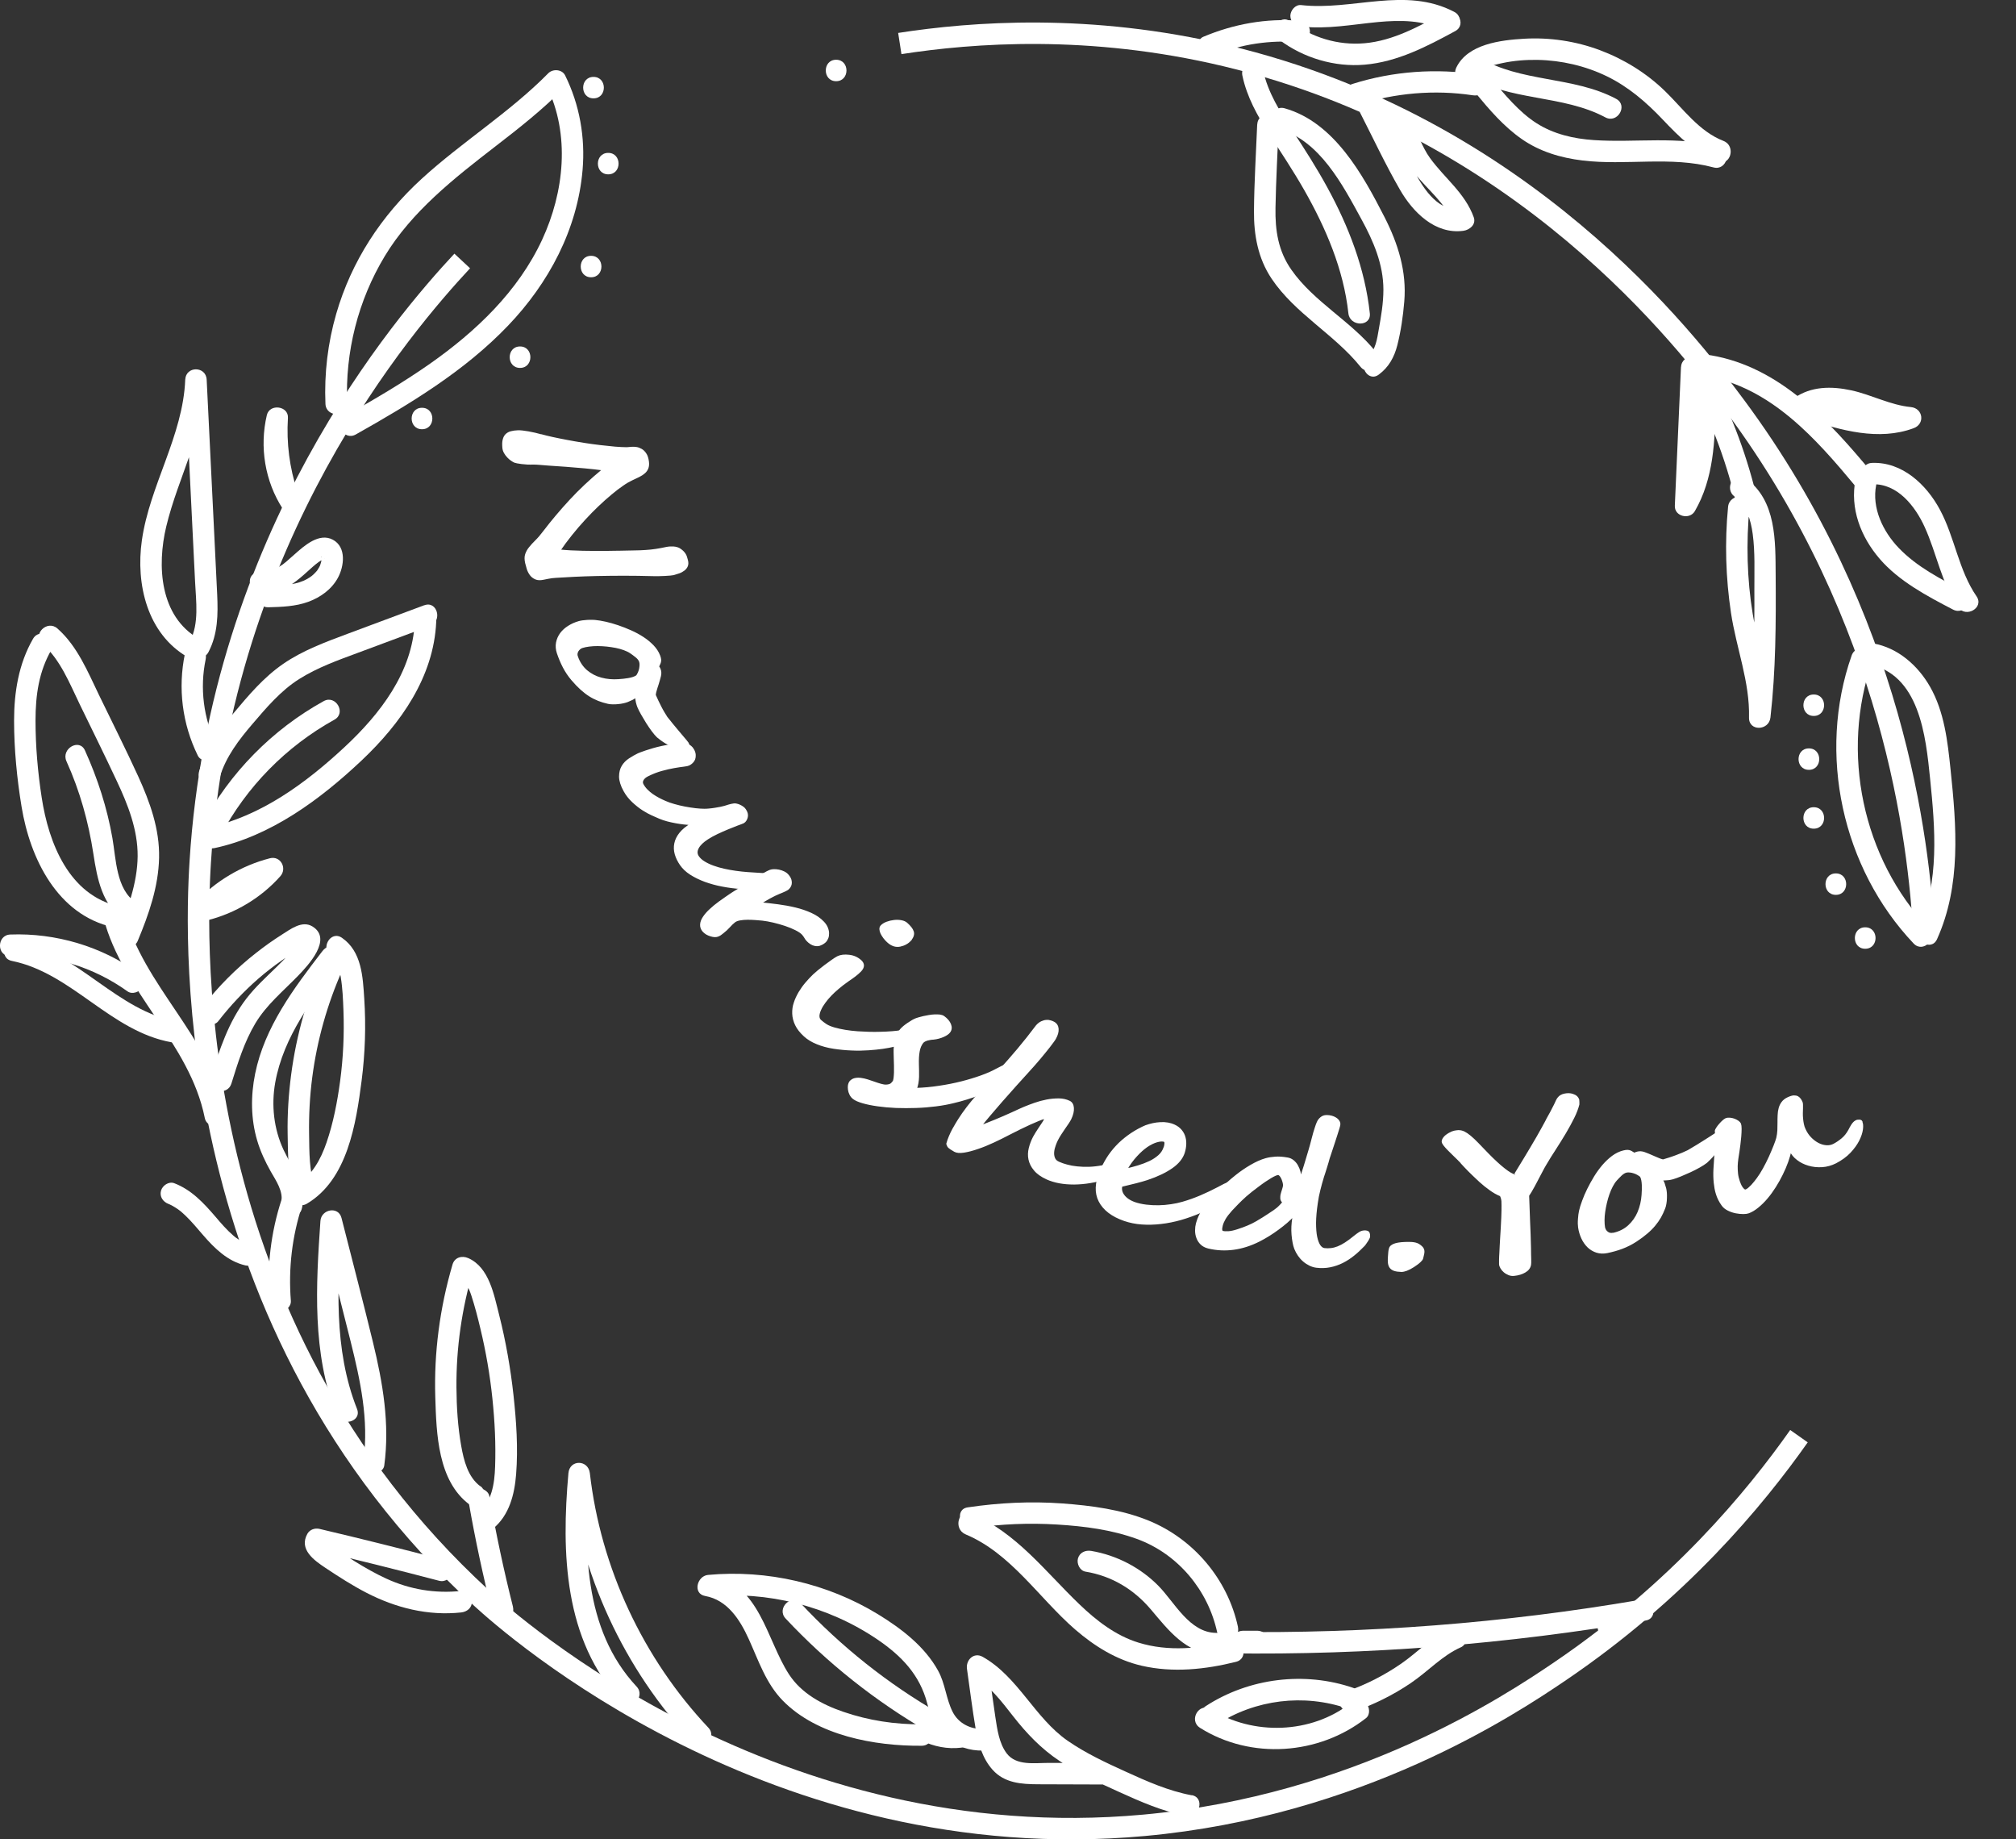 <?xml version="1.0" encoding="UTF-8"?>
<svg id="Layer_1" data-name="Layer 1" xmlns="http://www.w3.org/2000/svg" viewBox="0 0 282.1 257.33">
  <rect x="0" y="0" width="282.1" height="257.33" fill="#333333" stroke="none"/>
  <defs>
    <style>
      .cls-1, .cls-2 {
        fill: #fff;
      }

      .cls-2 {
        stroke-width: .25px;
      }

      .cls-2, .cls-3 {
        stroke: #fff;
        stroke-miterlimit: 10;
      }

      .cls-3 {
        fill: none;
        stroke-width: 3px;
      }
    </style>
  </defs>
  <g>
    <path class="cls-2" d="m75.76,60.88c.4.11.92.24,1.55.38.63.14,1.31.27,2.04.41.73.14,1.5.27,2.29.4.8.13,1.57.23,2.32.32.75.09,1.45.16,2.1.22.65.05,1.2.08,1.65.08.29-.03.44-.04.74-.06.16-.01.36,0,.59.03.23.03.46.12.69.25.23.13.43.33.6.59.18.26.29.62.35,1.07.05.36.02.66-.07.91-.09.24-.24.46-.45.64-.2.18-.46.35-.76.5-.3.15-.64.31-1.01.48-.35.16-.77.4-1.27.75-.5.34-1.04.75-1.62,1.24-.58.48-1.2,1.03-1.84,1.64-.64.61-1.28,1.26-1.9,1.94-.63.68-1.24,1.39-1.83,2.13-.59.74-1.14,1.47-1.63,2.2.5.05,1.02.09,1.58.12.56.03,1.12.05,1.68.06.56.01,1.11.02,1.65.02.54,0,1.04,0,1.5,0s.87-.01,1.22-.02c.36,0,.63-.01.83-.01.75-.02,1.41-.03,1.98-.04.57,0,1.1-.03,1.59-.06.49-.03.97-.08,1.43-.15.46-.07.97-.16,1.51-.28.14-.03.3-.05.47-.06.17-.01.34,0,.51,0,.17.01.33.04.49.09.16.05.29.1.39.18.19.13.34.25.45.37.11.12.2.23.27.35.07.11.12.23.16.36.04.12.08.26.12.42.09.32.09.59,0,.82-.09.22-.24.41-.44.56-.2.15-.43.28-.69.37-.26.09-.51.17-.76.24-.08.02-.23.04-.45.06-.22.02-.46.04-.74.05s-.56.03-.84.03c-.29,0-.54,0-.75,0-1.49-.04-2.89-.06-4.21-.06s-2.55.02-3.69.04c-1.15.03-2.21.06-3.18.11-.97.05-1.85.1-2.64.15-.12.01-.23.02-.33.03-.1,0-.21.02-.33.04-.12.02-.26.05-.42.07-.16.03-.36.07-.59.12-.46.1-.83.09-1.12-.04-.29-.13-.53-.31-.71-.56-.18-.25-.32-.52-.41-.82-.09-.3-.16-.57-.22-.8-.11-.48-.11-.88,0-1.2s.27-.63.52-.93c.24-.3.54-.63.89-.97.35-.34.72-.78,1.11-1.3,1.11-1.45,2.33-2.9,3.66-4.34,1.33-1.44,2.87-2.89,4.62-4.33-.82-.11-1.67-.21-2.57-.29-.89-.08-1.77-.15-2.64-.22-.87-.07-1.69-.12-2.48-.17-.79-.05-1.55-.15-2.13-.14-.21,0-.49.02-.77,0-.28-.02-.55-.04-.8-.07-.25-.03-.47-.07-.65-.1-.18-.04-.3-.07-.35-.09-.11-.05-.26-.13-.43-.25-.18-.12-.35-.27-.51-.44-.17-.17-.31-.37-.44-.59-.13-.22-.2-.46-.22-.7-.04-.46-.03-.83.05-1.12.07-.29.2-.52.37-.69.18-.17.4-.3.68-.37.28-.07.6-.12.97-.13.15,0,.35,0,.6.03.25.03.52.07.83.12.3.05.61.12.93.19.32.08.61.15.89.23Z"/>
    <path class="cls-2" d="m96.15,104.78c-.15.08-.34.1-.57.08-.23-.02-.48-.08-.74-.16-.26-.09-.54-.2-.82-.34-.28-.14-.55-.29-.81-.44-.25-.15-.49-.31-.69-.46-.21-.15-.37-.28-.5-.39-.21-.2-.45-.48-.71-.83-.26-.35-.52-.73-.78-1.14-.25-.4-.49-.8-.71-1.19-.22-.39-.39-.73-.51-1.01-.03-.07-.06-.16-.1-.28-.04-.12-.08-.26-.11-.4-.03-.15-.06-.29-.08-.45-.02-.15-.02-.29,0-.4-.15.18-.33.32-.56.43-.22.11-.45.2-.67.3-.16.06-.35.12-.59.17-.23.05-.47.09-.73.11-.25.03-.5.04-.75.03-.25,0-.46-.03-.64-.07-.46-.1-.9-.24-1.32-.4-.42-.17-.83-.37-1.23-.62-.4-.25-.8-.56-1.2-.92-.4-.36-.83-.8-1.27-1.32-.47-.55-.86-1.14-1.18-1.75-.32-.61-.59-1.26-.83-1.96-.17-.51-.21-1-.12-1.47.09-.46.28-.89.56-1.27.29-.38.65-.71,1.09-.98.44-.28.92-.49,1.45-.64.13-.04.3-.07.5-.1.2-.03.41-.05.62-.06.21-.01.42-.02.63-.01.21,0,.38,0,.53.02.41.04.88.12,1.43.24.55.12,1.12.29,1.72.49.6.2,1.2.44,1.81.71.61.27,1.18.58,1.7.92.53.34.99.73,1.39,1.14.4.42.7.87.89,1.37.08.21.13.39.14.53.01.14,0,.27-.03.37-.03.11-.07.21-.12.31-.05.1-.1.2-.14.31.04.06.08.12.12.18.04.07.07.13.1.21.11.28.13.6.04.95-.09.35-.19.72-.31,1.1-.05.17-.11.35-.17.52-.06.18-.1.34-.14.48-.04.15-.07.27-.08.38-.02.11-.02.18,0,.22.1.24.22.49.35.77.13.28.26.55.41.83.14.28.29.55.44.8.15.25.29.48.42.68.02.02.1.13.25.31.14.19.32.41.53.66.21.26.44.53.69.83.25.3.48.57.69.82.21.25.4.47.55.65.15.18.23.29.25.32.09.17.14.32.16.45.01.12-.07.23-.25.33Zm-15.41-12.92c.29.83.74,1.49,1.33,2,.6.5,1.28.86,2.05,1.06.77.21,1.58.28,2.44.22.86-.06,1.98-.17,2.52-.54.09-.06.19-.26.28-.44.08-.18.15-.37.19-.56s.06-.39.07-.59c0-.19-.02-.36-.08-.5-.09-.23-.26-.44-.52-.65-.26-.21-.52-.4-.77-.57-.25-.17-.56-.32-.92-.45-.36-.13-.74-.24-1.15-.32-.41-.08-.83-.14-1.27-.19-.44-.04-.86-.07-1.28-.07-.41,0-.81.02-1.18.07-.37.05-.7.11-.97.2-.14.04-.26.11-.37.2-.11.09-.2.2-.28.32-.07.12-.12.25-.14.39-.02.14,0,.28.05.43Z"/>
    <path class="cls-2" d="m109.14,123.82c-.06.05-.12.08-.19.11-.07.03-.15.05-.26.07-.73.13-1.52.22-2.37.27-.85.05-1.72.04-2.6-.02-.88-.06-1.76-.17-2.63-.34-.87-.16-1.68-.39-2.43-.66-.75-.28-1.43-.61-2.02-.99-.59-.38-1.05-.82-1.38-1.3-.34-.49-.58-.99-.72-1.48-.14-.5-.16-.99-.06-1.48.1-.49.33-.96.69-1.41.36-.45.87-.88,1.54-1.28-.29-.02-.62-.05-.99-.09s-.76-.1-1.15-.17c-.39-.07-.79-.16-1.18-.26-.39-.1-.75-.23-1.07-.36-.29-.12-.65-.28-1.07-.47-.42-.19-.86-.43-1.32-.73-.46-.3-.91-.66-1.36-1.08-.45-.42-.87-.93-1.19-1.51-.42-.75-.63-1.44-.63-2,0-.56.12-1.04.36-1.44.24-.4.57-.73.98-1,.41-.27.82-.5,1.23-.7.04-.02.16-.07.35-.14.19-.07.44-.16.73-.26.29-.1.62-.2,1-.31.37-.11.77-.21,1.19-.3.41-.09.84-.17,1.27-.24.43-.07.85-.1,1.26-.12.21,0,.4,0,.58,0,.18,0,.34.03.49.07.15.05.29.12.43.23.14.11.27.26.38.46.15.26.22.51.23.73.01.22-.02.41-.08.59-.07.17-.17.32-.31.45-.13.13-.28.23-.43.31-.12.06-.36.12-.73.16-.37.04-.81.11-1.34.2-.52.09-1.11.22-1.75.4-.64.17-1.29.43-1.96.76-.34.17-.57.37-.69.6-.13.23-.13.45-.02.66.16.29.36.56.59.79.23.24.49.45.77.65.28.19.57.37.87.53.3.16.6.3.9.43.35.16.77.31,1.27.45.49.14.99.26,1.51.36.52.1,1.01.17,1.49.23.48.05.88.08,1.21.08.17,0,.39,0,.66-.03.27-.02.54-.06.82-.1.28-.04.55-.09.8-.14.25-.05.45-.1.59-.14.12-.04.23-.08.32-.1.09-.03.19-.06.29-.09.1-.03.2-.06.31-.08.11-.02.24-.05.39-.07.1-.02.22,0,.36.03.14.03.29.08.44.15.15.07.29.15.43.25.14.1.24.21.32.33.24.35.33.69.26,1-.06.31-.24.63-.49.77-.14.08-.46.18-.86.33-.4.15-.85.33-1.33.53-.49.2-.98.42-1.49.66-.5.24-.95.48-1.33.73-.67.43-1.12.86-1.36,1.31-.24.45-.23.87.03,1.25.2.29.48.54.84.76.36.22.77.42,1.24.59.47.17.97.32,1.51.44.54.12,1.09.22,1.66.3.56.08,1.13.14,1.68.18.55.04,1.07.08,1.56.1.7.03,1.32.08,1.83.15.51.07.87.24,1.09.5.04.04.08.11.12.19.04.08.08.17.09.26.02.09.02.19,0,.28-.02.09-.07.18-.16.25Z"/>
    <path class="cls-2" d="m114.71,132.19c-.23.06-.45.07-.66.03s-.41-.12-.59-.24c-.19-.12-.35-.26-.5-.42-.12-.13-.23-.27-.31-.43-.09-.16-.2-.3-.32-.44-.21-.23-.54-.45-.98-.67-.44-.22-.93-.42-1.46-.6-.53-.18-1.09-.33-1.66-.47-.57-.13-1.1-.23-1.57-.28-.27-.03-.59-.05-.96-.08-.37-.03-.74-.04-1.11-.04-.37,0-.72.03-1.05.09-.33.06-.58.15-.77.3-.23.18-.47.41-.73.7-.26.29-.56.57-.9.83-.12.09-.23.18-.34.26-.11.08-.23.13-.35.18-.1.04-.23.07-.41.07-.17,0-.36-.04-.57-.1-.2-.06-.4-.14-.59-.25-.19-.11-.35-.25-.49-.41-.22-.27-.32-.57-.3-.89.02-.32.14-.65.37-.99.22-.34.52-.69.91-1.05.38-.36.81-.71,1.3-1.07.03-.02.13-.09.3-.21.17-.12.35-.25.55-.39.2-.14.39-.27.58-.4.19-.13.3-.21.36-.24.03-.02.13-.08.3-.19.17-.11.37-.23.62-.38.24-.15.5-.31.78-.49.28-.18.54-.34.8-.5.25-.16.48-.3.67-.42.2-.12.33-.21.39-.24.02,0,.11-.05.24-.14.13-.08.29-.18.47-.28.18-.1.37-.21.56-.31.2-.1.36-.18.5-.23.12-.05.29-.07.5-.08.21,0,.44.01.68.06.24.05.48.13.71.24s.43.26.59.46c.19.23.31.45.36.65.05.2.06.38.03.54-.03.16-.09.31-.18.43-.09.12-.18.22-.27.29-.06.04-.2.12-.43.23-.23.11-.5.22-.78.33-.38.15-.81.37-1.28.62-.47.26-.91.52-1.32.78.79.08,1.6.17,2.44.28.84.11,1.66.26,2.45.45.79.19,1.52.44,2.2.75.68.31,1.25.7,1.71,1.19.23.24.4.49.51.75.11.26.17.52.18.76,0,.25-.02.48-.1.68-.08.21-.19.39-.34.53,0,0-.01.01-.02.02-.23.2-.46.33-.69.4Z"/>
    <path class="cls-2" d="m127.08,145.44c-.13.16-.36.32-.69.46-.34.15-.75.28-1.23.4-.49.12-1.04.22-1.65.31s-1.27.15-1.96.2c-.75.05-1.54.07-2.36.03-.82-.03-1.66-.11-2.52-.24-.85-.13-1.63-.34-2.33-.63-.7-.28-1.29-.64-1.76-1.07-.55-.5-.95-1.01-1.2-1.53-.25-.52-.38-1.04-.4-1.56s.05-1.03.22-1.52c.16-.5.39-.97.66-1.44.28-.46.59-.9.94-1.31.35-.41.7-.78,1.05-1.12.14-.13.35-.32.64-.56.29-.24.61-.49.94-.74.34-.25.67-.49.99-.72.32-.23.59-.4.8-.51.42-.21.95-.27,1.61-.19.62.07,1.16.32,1.61.73.45.42.44.88-.04,1.39-.23.24-.5.47-.8.7-.3.23-.61.44-.92.65-.55.38-1.02.75-1.42,1.09-.4.34-.74.66-1.02.95-.32.33-.61.67-.86,1.02-.26.35-.46.69-.6,1.01-.15.32-.23.62-.24.89,0,.27.08.49.26.65.23.21.49.4.77.59.28.18.67.35,1.16.49.95.27,2.05.45,3.28.54.43.03.93.05,1.49.07.56.02,1.13.02,1.7,0,.57-.01,1.11-.04,1.63-.08.52-.04.94-.09,1.27-.16.05-.02.12-.03.21-.05.08-.02.18-.04.28-.05.1-.01.2-.02.29,0,.1.01.18.04.24.09.12.09.2.18.24.25.03.08.01.23-.04.44-.06.23-.13.42-.22.54Zm.33-13.95c-.2.22-.42.4-.67.53-.25.14-.51.23-.8.29-.58.12-1.14-.06-1.68-.54-.19-.17-.37-.36-.53-.57-.16-.21-.29-.42-.39-.62-.1-.2-.15-.39-.16-.58-.01-.18.04-.33.15-.45.19-.2.45-.36.77-.48.32-.12.66-.2,1.01-.24.35-.04.69-.03,1,.03.32.06.57.17.75.33.23.21.42.4.57.59.15.19.25.37.31.55.06.18.06.37,0,.56-.05.19-.17.39-.35.59Z"/>
    <path class="cls-2" d="m132.82,144.4c-.06.08-.16.17-.3.27-.14.1-.31.19-.51.28-.19.09-.41.16-.65.23-.24.07-.49.11-.75.14-.13,0-.26.02-.41.04-.15.02-.29.05-.43.09-.14.04-.27.1-.4.16-.12.07-.22.14-.29.24-.13.17-.24.35-.32.55s-.15.42-.19.67c-.05.25-.08.53-.1.84-.02.31-.02.67-.01,1.07,0,.24.02.5.02.79,0,.29,0,.58,0,.88-.01.3-.04.59-.09.88-.05.29-.12.55-.22.79,1.08-.03,2.16-.13,3.26-.3,1.09-.16,2.14-.37,3.13-.62.99-.25,1.9-.53,2.74-.83.84-.3,1.54-.61,2.12-.93.3-.16.55-.29.76-.39.21-.11.39-.18.55-.22.16-.04.31-.05.44-.03.14.02.28.08.44.17.19.11.3.25.33.42.03.17-.05.42-.25.75-.11.18-.35.43-.73.72-.38.29-.9.62-1.58.98-.67.35-1.5.73-2.5,1.11-.99.38-2.16.75-3.51,1.07-.73.18-1.54.33-2.43.44s-1.81.19-2.75.22c-.94.03-1.87.03-2.8,0-.93-.04-1.79-.12-2.57-.23-.79-.11-1.48-.25-2.07-.42-.59-.17-1.03-.36-1.3-.57-.2-.15-.35-.34-.46-.56-.11-.22-.18-.44-.21-.67-.03-.22-.03-.43,0-.62.04-.19.1-.34.18-.45.18-.21.4-.35.66-.41.26-.06.54-.07.84-.03.3.04.61.11.93.21.32.1.64.21.95.32.31.11.61.21.9.29.29.08.54.13.75.12.15,0,.28-.03.38-.05.1-.02.18-.06.25-.09.07-.04.13-.09.19-.15s.13-.14.2-.23c.07-.09.12-.25.15-.49.03-.23.05-.5.06-.81,0-.3,0-.63,0-.98,0-.35-.02-.68-.03-1-.01-.32-.02-.62-.02-.89,0-.27,0-.49.02-.65.04-.42.12-.85.25-1.28.12-.44.33-.83.61-1.18.1-.12.24-.25.42-.41.19-.15.38-.3.59-.44.21-.14.42-.28.63-.4.21-.12.4-.21.55-.26.06-.02.18-.05.35-.11.17-.05.37-.1.61-.16.24-.05.49-.1.77-.15.28-.05.55-.08.81-.09.26-.01.5,0,.73.02.22.03.41.1.55.2.43.31.73.66.89,1.05.16.39.13.74-.09,1.04Z"/>
    <path class="cls-2" d="m156.21,163.47c-.04.1-.1.21-.18.34-.08.13-.18.26-.29.38-.12.13-.26.25-.41.37-.16.12-.33.21-.51.29-.76.24-1.52.42-2.28.54-.76.13-1.51.19-2.23.2-.72,0-1.41-.05-2.06-.17-.65-.12-1.23-.3-1.74-.53-.77-.35-1.35-.76-1.73-1.23-.39-.46-.63-.95-.74-1.46-.11-.51-.09-1.03.04-1.56.13-.53.33-1.05.59-1.55.1-.18.22-.39.37-.63.15-.23.3-.46.45-.69.15-.22.28-.42.4-.6.12-.18.2-.3.23-.36.03-.06.06-.14.09-.22.03-.09,0-.15-.06-.19-.5.16-1.18.44-2.05.83-.86.39-1.83.87-2.92,1.43-.66.35-1.37.7-2.14,1.06s-1.5.66-2.22.9c-.71.25-1.36.42-1.94.51-.58.09-1.01.05-1.29-.11-.22-.13-.39-.23-.51-.31-.12-.08-.21-.15-.28-.21-.07-.06-.11-.13-.15-.2-.03-.07-.07-.16-.11-.28.09-.33.21-.68.36-1.03.15-.35.31-.69.48-1,.17-.31.33-.59.48-.83.15-.24.26-.43.34-.55.7-1.1,1.55-2.2,2.53-3.32.98-1.11,2.03-2.29,3.15-3.53.86-.95,1.72-1.93,2.58-2.95.86-1.02,1.73-2.12,2.61-3.29.22-.25.45-.42.68-.53.23-.1.45-.17.66-.18.21-.02.4,0,.58.06.18.05.33.11.45.18.35.19.54.49.57.89.03.4-.09.84-.37,1.34-.06.11-.16.26-.31.46-.14.2-.31.43-.51.68-.2.25-.42.52-.65.81-.23.29-.47.57-.7.85-.24.28-.47.54-.69.8-.22.25-.42.48-.59.66-.7.77-1.4,1.54-2.09,2.31-.69.77-1.34,1.51-1.96,2.21-.61.7-1.17,1.36-1.68,1.95-.51.6-.93,1.11-1.26,1.54.19-.06.47-.16.82-.3.35-.14.73-.29,1.15-.46.42-.17.84-.35,1.28-.54.44-.19.85-.38,1.24-.55.38-.17.72-.33,1.02-.47.3-.14.51-.23.64-.28.43-.18.91-.36,1.45-.55.54-.19,1.09-.34,1.66-.45.56-.11,1.12-.16,1.67-.16.55,0,1.05.11,1.49.32.33.15.5.46.53.9.03.45-.09.95-.36,1.51-.08.16-.2.36-.35.59s-.32.47-.51.74c-.18.26-.36.53-.54.81-.18.28-.34.55-.47.81-.1.19-.2.44-.31.74-.11.3-.19.6-.22.92-.03.31,0,.61.11.88.1.28.32.49.64.63.34.15.72.29,1.15.4.43.12.91.21,1.43.26s1.08.08,1.67.06c.59-.02,1.21-.09,1.84-.21.11-.02.22-.04.35-.08.13-.04.26-.08.4-.11.13-.03.27-.05.41-.06.14,0,.27.02.39.06.13.05.24.14.33.25.09.12.12.21.09.28Z"/>
    <path class="cls-2" d="m173.23,165.99c-.04.16-.24.41-.61.77-.67.54-1.4,1.05-2.19,1.53-.79.48-1.63.92-2.5,1.3-.88.38-1.78.7-2.71.97-.93.26-1.85.45-2.77.55-.92.11-1.81.13-2.68.07-.87-.06-1.68-.23-2.44-.49-1.71-.59-2.87-1.49-3.47-2.65-.6-1.16-.54-2.54.14-4.15.27-.64.59-1.26.95-1.84.36-.58.79-1.13,1.27-1.65.48-.52,1.03-1,1.64-1.45.61-.45,1.29-.86,2.04-1.22.28-.14.58-.26.92-.35.33-.1.68-.17,1.03-.22.35-.05.71-.06,1.06-.05.36.02.69.08,1.01.18.47.16.85.37,1.14.65s.5.6.63.95c.13.36.19.73.18,1.14-.01.4-.08.81-.21,1.22-.25.76-.8,1.46-1.69,2.08-.89.62-2.04,1.17-3.45,1.64-.46.15-.99.3-1.58.45-.59.15-1.26.31-2.01.49-.06.22-.07.44-.02.67.05.23.15.45.31.66.15.21.36.41.62.59.26.18.58.34.95.47.48.16,1.01.28,1.59.35.58.07,1.16.1,1.75.09.59-.01,1.18-.06,1.75-.15.58-.08,1.11-.2,1.6-.34.87-.25,1.71-.55,2.53-.9.82-.35,1.61-.73,2.38-1.13.38-.2.57-.3.95-.5.64-.3,1.14-.4,1.52-.32.19.04.31.13.35.27s.05.24.03.33Zm-10.29-5.41c.06-.19.11-.37.12-.55.02-.18-.02-.34-.09-.38-.22-.13-.68-.09-1.12.04-.44.13-.9.36-1.39.69-.49.34-.98.78-1.47,1.32-.5.54-.96,1.17-1.38,1.9.56-.13,1.12-.28,1.68-.45.57-.17,1.09-.37,1.58-.6.49-.23.91-.51,1.28-.83.37-.32.62-.7.78-1.14Z"/>
    <path class="cls-2" d="m191.6,172.98c0,.06-.04.16-.1.28-.06.13-.14.26-.23.39-.09.13-.18.26-.26.38-.08.12-.15.2-.21.25-.44.46-.91.9-1.4,1.29-.49.4-1.01.73-1.56,1.01-.55.27-1.12.47-1.73.59-.6.12-1.24.14-1.91.06-.31-.04-.61-.13-.92-.28-.3-.15-.59-.33-.85-.56-.27-.23-.5-.49-.7-.78-.2-.29-.37-.6-.5-.93-.1-.26-.18-.55-.24-.89-.06-.33-.11-.68-.14-1.06-.03-.37-.04-.76-.02-1.15.02-.39.06-.77.12-1.15.03-.16.04-.24.07-.4-.28.31-.61.63-.98.95-.38.32-.77.64-1.2.95-.42.31-.86.61-1.31.89-.46.28-.9.54-1.33.75-1.2.61-2.4.99-3.59,1.15-1.19.16-2.37.1-3.53-.18-.4-.1-.73-.27-.99-.52-.26-.25-.44-.54-.56-.86-.12-.32-.18-.66-.18-1.01,0-.35.04-.67.12-.98.12-.41.24-.75.37-1.02.13-.28.26-.5.39-.68.72-.95,1.46-1.84,2.23-2.67.77-.83,1.64-1.62,2.61-2.38.29-.23.6-.46.94-.69.34-.23.68-.45,1.03-.65.35-.2.7-.39,1.06-.55.36-.16.71-.29,1.04-.38.39-.11.83-.18,1.31-.21.48-.04,1.05,0,1.72.12.29.05.55.17.77.35.23.19.42.41.57.68.15.26.27.56.35.88.08.32.12.64.11.97.11-.33.23-.71.37-1.14.14-.43.29-.89.43-1.38.15-.48.3-.99.45-1.5.15-.51.29-1.01.41-1.5.17-.68.34-1.27.51-1.76.16-.49.31-.83.45-1,.17-.21.36-.36.56-.45s.47-.11.84-.07c.22.03.42.08.61.16.18.08.34.17.47.28.13.11.23.23.29.36.07.13.09.26.07.38-.01.12-.06.29-.13.53-.07.24-.17.55-.29.93-.12.38-.27.84-.45,1.38-.18.54-.39,1.17-.63,1.9-.02.08-.07.25-.14.51-.07.26-.16.54-.25.82-.09.29-.17.55-.25.79-.08.24-.12.38-.14.42-.2.66-.38,1.29-.52,1.88-.15.59-.27,1.19-.35,1.79-.16,1.07-.24,2-.25,2.79,0,.79.05,1.46.16,1.99.11.53.27.94.46,1.22.2.28.42.43.66.46.31.04.63.04.94,0,.31-.03.63-.12.97-.25.33-.13.69-.32,1.06-.56s.78-.54,1.23-.91c.26-.21.51-.4.75-.55.24-.15.51-.22.82-.2.25.02.4.1.45.24.05.14.08.29.06.44Zm-13.09-3.73c.18-.13.36-.29.54-.47.18-.18.35-.37.52-.58-.17-.15-.27-.31-.29-.49-.02-.18,0-.35.02-.52.02-.09.04-.19.08-.31.03-.12.07-.24.11-.36.04-.12.07-.23.1-.33.03-.1.05-.19.06-.25.02-.12.01-.27-.03-.45-.04-.18-.1-.36-.17-.54-.07-.18-.16-.33-.26-.46-.1-.13-.2-.21-.3-.22-.1-.02-.24.02-.43.1-.19.08-.42.2-.67.35-.25.15-.53.33-.83.53s-.6.43-.91.66c-.31.23-.61.47-.92.7-.3.24-.58.47-.83.69-.42.38-.8.74-1.13,1.08-.34.34-.63.65-.87.91-.4.45-.71.85-.91,1.19-.2.35-.34.67-.41.96-.14.54-.1.83.13.89.2.05.47.06.8.04.33-.02.76-.11,1.28-.28,1.09-.35,1.95-.72,2.6-1.1.69-.4,1.25-.75,1.68-1.04.44-.28.78-.52,1.05-.7Z"/>
    <path class="cls-2" d="m199.2,175.1c0,.2-.07.51-.18.93-.03.13-.15.28-.35.47-.2.19-.49.4-.87.65-.35.23-.68.4-.97.51-.29.11-.53.16-.73.16-.41-.01-.74-.06-.98-.14-.24-.08-.43-.21-.55-.37-.12-.16-.2-.37-.23-.62-.03-.25-.03-.55,0-.9.02-.25.03-.46.05-.63.02-.17.04-.32.08-.44.13-.61,1.06-.88,2.8-.85.42,0,.75.06.99.15.24.09.46.25.66.44.18.17.29.39.28.66Z"/>
    <path class="cls-2" d="m220.86,153.9c.01.05.02.14.02.26,0,.12,0,.24,0,.34-.14.55-.37,1.17-.71,1.85-.34.68-.72,1.39-1.16,2.13-.44.74-.91,1.49-1.4,2.25-.5.76-.96,1.5-1.38,2.22-.17.29-.33.57-.47.85-.14.28-.33.63-.56,1.06-.07.13-.15.29-.26.5-.11.21-.22.42-.35.65-.12.23-.25.45-.38.67-.13.22-.25.41-.36.57.04,1.17.08,2.37.13,3.59.05,1.22.11,2.48.13,3.76.01.66.01,1.18.03,1.58.01.39,0,.64-.02.74-.07.42-.32.75-.74.99-.42.25-.92.4-1.5.46-.26.03-.52,0-.75-.1s-.45-.22-.63-.38c-.18-.15-.32-.32-.43-.51-.11-.18-.17-.36-.18-.52,0-.15,0-.36,0-.63,0-.27.02-.57.04-.9.02-.33.04-.68.05-1.04.02-.37.03-.72.06-1.07.02-.34.04-.66.06-.96.02-.29.03-.53.04-.71.05-.89.08-1.62.09-2.2.01-.58,0-1.02-.01-1.3-.01-.15-.04-.3-.08-.44-.04-.14-.09-.26-.15-.37-.51-.21-1.01-.49-1.48-.84-.48-.34-.93-.7-1.35-1.08-.11-.11-.26-.25-.45-.42-.18-.17-.38-.36-.58-.55-.2-.19-.41-.39-.61-.6-.2-.21-.38-.39-.54-.56-.16-.17-.29-.31-.39-.42-.1-.11-.15-.17-.15-.19-.35-.35-.67-.68-.99-.98-.31-.3-.59-.57-.82-.81-.23-.24-.42-.46-.56-.64-.14-.19-.21-.34-.21-.45,0-.15.07-.33.22-.52.15-.2.39-.39.72-.58.28-.16.53-.26.73-.3.2-.04.38-.06.52-.07.27-.01.53.05.8.17.26.13.55.32.87.59.32.26.67.6,1.06,1,.39.4.83.87,1.34,1.39.9.93,1.69,1.65,2.35,2.17.66.52,1.17.81,1.5.87-.02,0,.03-.12.16-.34.13-.22.3-.51.53-.87.22-.36.47-.77.75-1.23.28-.46.56-.93.85-1.42.29-.49.57-.96.84-1.43.27-.47.5-.88.71-1.26.2-.37.37-.67.49-.9.12-.23.19-.35.18-.36.18-.32.37-.65.55-.99.18-.34.37-.7.55-1.07.1-.21.18-.4.26-.56.08-.16.16-.31.27-.42.1-.12.22-.22.36-.29.14-.08.3-.13.5-.17.39-.08.75-.06,1.05.03.23.07.43.17.58.31.15.15.24.31.28.5Z"/>
    <path class="cls-2" d="m241.2,158.6c.06.16.06.36,0,.59-.06.23-.16.47-.29.73-.13.26-.29.52-.48.79-.19.27-.38.53-.59.77-.2.24-.4.46-.59.65-.19.19-.35.34-.48.46-.24.19-.57.4-.97.63-.41.23-.84.45-1.29.66-.46.21-.9.4-1.33.58-.43.17-.8.31-1.11.4-.07.02-.17.05-.3.07-.13.03-.27.05-.43.06-.15.02-.31.03-.47.03-.16,0-.3,0-.41-.04.16.17.28.37.36.6.08.23.15.47.21.7.04.16.07.37.09.6.02.24.02.48.01.74,0,.25-.03.5-.07.75-.04.24-.09.46-.16.63-.17.45-.37.87-.59,1.27-.23.4-.5.78-.81,1.15-.31.37-.68.74-1.1,1.09-.42.36-.92.73-1.5,1.11-.62.4-1.26.72-1.92.97s-1.35.44-2.07.59c-.53.11-1.03.09-1.48-.05-.45-.15-.85-.38-1.19-.71-.34-.33-.62-.73-.84-1.2-.22-.47-.37-.98-.45-1.52-.02-.13-.03-.3-.04-.51,0-.2,0-.41.02-.63.02-.21.04-.42.06-.63.03-.21.06-.38.09-.52.09-.4.23-.86.43-1.39.19-.53.43-1.08.71-1.65.28-.57.6-1.14.95-1.72s.74-1.1,1.15-1.59c.42-.48.86-.9,1.34-1.26.48-.35.98-.6,1.51-.73.22-.06.41-.08.56-.08.15,0,.27.03.37.07.1.04.2.09.3.16.09.06.19.12.3.18.06-.04.13-.07.2-.1.07-.03.15-.05.23-.07.3-.08.63-.06.98.07.35.13.71.27,1.08.44.17.07.34.15.51.22.17.08.33.14.48.2.14.06.27.1.38.13.11.03.18.04.22.02.26-.08.54-.17.84-.26.3-.1.61-.2.92-.32.31-.11.61-.23.89-.35.29-.12.54-.24.77-.35.03-.02.15-.09.36-.21.21-.12.47-.28.77-.46.3-.18.62-.39.97-.6.35-.22.67-.42.96-.61.29-.19.55-.35.76-.49.21-.13.34-.21.38-.22.2-.08.36-.11.49-.12s.23.09.3.29Zm-15.47,14c.87-.19,1.6-.55,2.19-1.09.59-.54,1.04-1.18,1.35-1.92.31-.74.5-1.54.56-2.41.06-.86.1-2-.2-2.57-.05-.1-.24-.22-.41-.32-.17-.1-.35-.19-.55-.25-.2-.07-.39-.11-.59-.13-.2-.02-.37-.02-.52.02-.24.06-.48.21-.73.44-.25.24-.47.47-.68.7-.21.23-.4.52-.58.86-.18.34-.34.71-.48,1.11-.14.4-.26.81-.36,1.24-.1.43-.18.85-.24,1.26-.06.41-.09.8-.09,1.18,0,.38.02.71.07.99.03.14.08.27.15.39s.17.23.28.31c.11.09.23.15.37.18s.29.03.43,0Z"/>
    <path class="cls-2" d="m260.46,156.92c.13.24.16.59.1,1.06-.06.47-.23.98-.51,1.54-.28.55-.68,1.11-1.21,1.67-.53.56-1.2,1.04-1.99,1.45-.6.3-1.23.48-1.89.52-.66.04-1.29-.03-1.87-.2-.59-.17-1.11-.43-1.56-.78-.46-.35-.79-.75-.99-1.21-.09.48-.24,1-.44,1.56-.2.56-.45,1.14-.74,1.73-.29.59-.61,1.17-.97,1.74-.36.57-.74,1.1-1.15,1.58-.4.48-.83.9-1.27,1.26-.44.36-.87.62-1.3.78-.16.06-.4.1-.72.1-.32,0-.66-.03-1.03-.1s-.72-.19-1.07-.36c-.35-.17-.63-.39-.83-.67-.19-.26-.35-.53-.48-.79-.13-.26-.24-.53-.32-.81-.14-.44-.23-.95-.29-1.51-.06-.6-.08-1.25-.04-1.94.04-.69.08-1.37.13-2.04.05-.62.1-1.23.14-1.82.04-.59-.08-1.16-.08-1.47,0-.09.1-.26.21-.43.11-.17.24-.33.39-.5.15-.17.29-.32.44-.45s.27-.22.38-.27c.17-.07.37-.09.58-.07.21.02.42.07.61.14.19.08.37.17.52.28s.24.22.29.33c.05.14.08.37.08.7,0,.32-.02.67-.05,1.05-.03.38-.07.76-.12,1.14-.05.38-.1.69-.13.94-.05.36-.11.71-.16,1.05-.05.34-.08.69-.09,1.03,0,.34.01.7.05,1.05.04.36.13.73.26,1.11.04.1.09.23.15.38.06.15.14.3.23.43.09.13.18.24.29.33.11.08.21.11.32.06.12-.04.24-.13.39-.25.14-.12.28-.26.43-.41.14-.15.28-.32.42-.49.14-.17.26-.33.36-.47.28-.38.58-.84.88-1.39.31-.55.58-1.11.84-1.67.25-.56.47-1.08.66-1.56.19-.48.31-.84.37-1.07.08-.34.13-.7.15-1.06.01-.36.02-.72.02-1.08,0-.36,0-.71.02-1.05.01-.34.06-.66.14-.96.08-.3.21-.57.39-.81.18-.24.43-.45.77-.61.34-.16.62-.25.84-.26.22,0,.41.03.55.12s.26.2.35.34c.09.14.16.28.21.4.03.07.05.18.05.33,0,.14,0,.32,0,.52,0,.18-.02.4-.02.64,0,.24,0,.49.03.75.02.26.06.52.11.78.05.26.13.51.24.74.21.46.47.86.8,1.2.33.34.68.61,1.06.81.38.2.76.31,1.15.34.39.03.74-.04,1.06-.2.38-.2.77-.46,1.16-.78.39-.32.73-.74,1.01-1.26.05-.09.1-.19.16-.31.06-.12.13-.24.21-.36.08-.12.16-.23.25-.33.09-.1.2-.19.32-.25.12-.07.27-.1.44-.09.17,0,.29.06.33.14Z"/>
  </g>
  <g>
    <path class="cls-3" d="m251.73,200.92c-6.18,8.77-16.84,21.63-33.42,32.88-7.13,4.84-28.29,18.83-58.22,21.56-51.75,4.73-88.52-27.95-92.72-31.8-41.84-38.4-40.07-91.42-39.35-102.96,2.84-45.55,28.51-75.34,36.66-84.09"/>
    <path class="cls-1" d="m29.96,118.66c7.92-1.67,14.86-6.82,20.65-12.28,5.45-5.15,10.08-11.65,10.43-19.38.09-1.93-2.91-1.93-3,0-.32,7.05-4.87,12.91-9.84,17.53-5.38,5-11.72,9.69-19.03,11.23-1.89.4-1.09,3.29.8,2.89h0Z"/>
    <path class="cls-1" d="m59.37,84.67c-3.58,1.33-7.16,2.67-10.74,4-3.1,1.16-6.27,2.32-9.01,4.21s-4.86,4.41-6.96,6.92-3.86,5.01-4.79,8.09c-.56,1.85,2.33,2.64,2.89.8.86-2.83,2.66-5.18,4.56-7.4s3.95-4.66,6.54-6.29,5.44-2.64,8.27-3.69l10.04-3.74c1.79-.67,1.02-3.57-.8-2.89h0Z"/>
    <path class="cls-1" d="m30.87,116.91c3.62-6.84,9.16-12.48,15.93-16.23,1.69-.93.18-3.53-1.51-2.59-7.19,3.97-13.16,10.04-17.01,17.3-.9,1.7,1.69,3.22,2.59,1.51h0Z"/>
    <path class="cls-1" d="m31.54,155.58c-2.13-10.55-11.48-17.64-14.16-27.93-.49-1.87-3.38-1.08-2.89.8,2.69,10.31,12.05,17.44,14.16,27.93.38,1.89,3.27,1.09,2.89-.8h0Z"/>
    <path class="cls-1" d="m24.83,142.93c-8.5-1.49-13.89-9.67-22.37-11.39-1.88-.38-2.69,2.51-.8,2.89,8.43,1.71,13.81,9.88,22.37,11.39,1.89.33,2.7-2.56.8-2.89h0Z"/>
    <path class="cls-1" d="m1.45,133.74c5.88-.22,11.62,1.53,16.39,4.95.66.47,1.67.11,2.05-.54.44-.75.12-1.58-.54-2.05-5.17-3.71-11.56-5.6-17.91-5.36-1.92.07-1.93,3.07,0,3h0Z"/>
    <path class="cls-1" d="m16.65,126.8c-6.99-1.54-9.84-8.86-10.81-15.19-.55-3.55-.87-7.21-.87-10.8s.48-6.9,2.24-9.93c.97-1.67-1.62-3.19-2.59-1.51-2.01,3.49-2.65,7.47-2.65,11.45s.4,8.1,1.05,12.05c1.19,7.23,5.01,15.13,12.83,16.85,1.88.41,2.69-2.48.8-2.89h0Z"/>
    <path class="cls-1" d="m5.92,90.05c2.53,2.24,3.81,5.53,5.25,8.51,1.73,3.56,3.49,7.11,5.17,10.7,1.56,3.31,2.95,6.82,2.92,10.53s-1.41,7.52-2.87,11.02c-.74,1.78,2.16,2.56,2.89.8,1.54-3.69,2.89-7.55,2.98-11.59s-1.29-7.84-2.94-11.45c-1.74-3.8-3.63-7.54-5.45-11.3-1.59-3.29-3.03-6.86-5.83-9.34-1.44-1.28-3.57.84-2.12,2.12h0Z"/>
    <path class="cls-1" d="m18.97,126.23c-2.72-1.83-2.73-6.08-3.24-8.98-.74-4.24-2.07-8.34-3.84-12.26-.79-1.76-3.38-.23-2.59,1.51,1.87,4.13,3.09,8.5,3.77,12.97.54,3.52,1.23,7.22,4.39,9.34,1.61,1.08,3.11-1.52,1.51-2.59h0Z"/>
    <path class="cls-1" d="m49.96,197.11c-3.32-8.39-2.74-17.5-2.12-26.31l-2.95.4c1.39,5.48,2.8,10.96,4.17,16.45s2.56,11,1.81,16.58c-.11.81.2,1.6,1.05,1.85.7.2,1.74-.25,1.85-1.05.79-5.84-.2-11.57-1.58-17.25s-2.93-11.59-4.4-17.38c-.43-1.71-2.83-1.23-2.95.4-.63,9.06-1.18,18.49,2.23,27.11.7,1.77,3.6,1,2.89-.8h0Z"/>
    <path class="cls-1" d="m32.38,151.59c.9-2.89,1.79-5.81,3.35-8.42s3.91-4.52,6-6.68c1.37-1.42,4.86-5.12,1.99-6.88-1.44-.88-3.05.37-4.24,1.12-1.27.8-2.5,1.68-3.68,2.61-2.76,2.16-5.24,4.65-7.39,7.42-.5.64-.62,1.49,0,2.12.51.52,1.62.64,2.12,0,1.69-2.18,3.58-4.19,5.66-6,1.03-.89,2.11-1.73,3.23-2.51.52-.36,1.04-.71,1.58-1.04.38-.24,1.31-1.02,1.77-1l-.76-.2c-.21-.09-.08-.5-.28-.43-.02,0-.22.4-.24.44-.25.41-.57.78-.88,1.14-.61.72-1.28,1.38-1.95,2.04-1.44,1.4-2.93,2.76-4.16,4.35-2.53,3.27-3.81,7.24-5.02,11.13-.57,1.85,2.32,2.64,2.89.8h0Z"/>
    <path class="cls-1" d="m40.7,181.98c-.36-4.52.17-9.02,1.58-13.33.6-1.84-2.29-2.63-2.89-.8-1.48,4.54-2.06,9.37-1.69,14.13.06.81.64,1.5,1.5,1.5.76,0,1.56-.69,1.5-1.5h0Z"/>
    <path class="cls-1" d="m42.26,169c.63-3.16-1.31-5.44-2.58-8.13-1.37-2.92-1.73-6.25-1.17-9.41,1.16-6.47,5.27-11.79,9.18-16.87.5-.65.09-1.67-.54-2.05-.77-.46-1.56-.1-2.05.54-3.98,5.17-8.08,10.61-9.4,17.14-.63,3.11-.61,6.33.3,9.38.45,1.51,1.12,2.93,1.89,4.3.73,1.28,1.78,2.76,1.47,4.31-.37,1.89,2.52,2.69,2.89.8h0Z"/>
    <path class="cls-1" d="m46.33,133.8c.92.63,1.17,1.86,1.35,2.89.26,1.54.32,3.14.38,4.7.12,3.3-.03,6.61-.47,9.88-.39,2.89-.95,5.82-1.9,8.58-.81,2.36-2.05,4.64-4.25,5.95-1.66.98-.15,3.58,1.51,2.59,5.69-3.37,6.88-11.23,7.65-17.2.49-3.81.62-7.65.37-11.48-.2-3.07-.35-6.59-3.12-8.51-1.59-1.1-3.09,1.5-1.51,2.59h0Z"/>
    <path class="cls-1" d="m45.31,134.21c-2.29,5.16-3.84,10.55-4.57,16.14-.36,2.75-.54,5.53-.49,8.3s.01,5.86.99,8.43c.68,1.79,3.58,1.01,2.89-.8-.89-2.34-.84-5.16-.88-7.63-.04-2.64.1-5.29.44-7.91.67-5.17,2.1-10.27,4.22-15.03.78-1.75-1.81-3.28-2.59-1.51h0Z"/>
    <path class="cls-1" d="m64.53,222.57c-3.62.39-7.17-.2-10.47-1.72-1.53-.7-2.99-1.54-4.42-2.42-.72-.45-1.42-.91-2.13-1.37-.4-.27-.81-.53-1.2-.8-.16-.1-.32-.21-.46-.33-.22-.34-.31-.28-.26.16l-1.69.69c5.85,1.38,11.69,2.83,17.51,4.36,1.87.49,2.67-2.4.8-2.89-5.82-1.52-11.65-2.98-17.51-4.36-.64-.15-1.36.1-1.69.69-1.22,2.19.94,3.71,2.55,4.78,1.85,1.23,3.73,2.44,5.7,3.46,4.13,2.13,8.62,3.26,13.28,2.76.81-.09,1.49-.63,1.5-1.5,0-.74-.7-1.59-1.5-1.5h0Z"/>
    <path class="cls-1" d="m48.58,56.48c-.3-7.24,1.52-14.45,5.27-20.66s9.68-10.87,15.47-15.34c3.31-2.55,6.6-5.14,9.54-8.12l-2.36-.3c3.32,6.75,2.45,14.81-.64,21.48-3.36,7.23-9.26,12.83-15.7,17.35-3.81,2.67-7.83,5.02-11.88,7.3-1.68.95-.17,3.54,1.51,2.59,7.6-4.28,15.23-8.87,21.3-15.22,5.7-5.95,9.72-13.48,10.43-21.78.39-4.56-.41-9.12-2.44-13.23-.43-.87-1.72-.95-2.36-.3-5.41,5.49-12.02,9.56-17.7,14.75s-9.84,11.54-11.97,18.9c-1.18,4.08-1.69,8.36-1.51,12.6.08,1.92,3.08,1.93,3,0h0Z"/>
    <path class="cls-1" d="m30.28,104.2c-1.81-3.68-2.34-7.95-1.5-11.96.17-.79-.23-1.62-1.05-1.85-.74-.2-1.68.25-1.85,1.05-1.01,4.84-.38,9.83,1.8,14.27.36.73,1.39.93,2.05.54.74-.43.9-1.32.54-2.05h0Z"/>
    <path class="cls-1" d="m27.81,89.36c-5.47-3.14-5.86-10.21-4.55-15.69,1.67-6.95,5.36-13.28,5.65-20.55h-3c.31,6.33.62,12.66.93,18.99.15,3.11.31,6.22.46,9.33.13,2.7.58,5.76-.71,8.26-.89,1.71,1.7,3.23,2.59,1.51,1.31-2.52,1.34-5.27,1.21-8.05-.16-3.36-.33-6.71-.49-10.07-.33-6.66-.65-13.32-.98-19.97-.09-1.93-2.92-1.94-3,0-.32,7.89-4.97,14.75-6.07,22.49-.87,6.11.74,13.07,6.45,16.35,1.68.96,3.19-1.63,1.51-2.59h0Z"/>
    <path class="cls-1" d="m71.78,224.79c-1.29-5.11-2.38-10.26-3.3-15.46-.14-.8-1.12-1.25-1.85-1.05-.84.23-1.19,1.04-1.05,1.85.91,5.19,2.01,10.34,3.3,15.46.47,1.87,3.36,1.08,2.89-.8h0Z"/>
    <path class="cls-1" d="m67.2,207.92c-1.73-1.29-2.3-3.61-2.66-5.62-.48-2.69-.65-5.46-.67-8.19-.04-5.56.76-11.06,2.33-16.39l-2.2.9c1.13.49,1.59,1.52,1.96,2.64.5,1.52.9,3.09,1.27,4.65.77,3.2,1.33,6.46,1.67,9.73s.49,6.37.38,9.54c-.08,2.4-.45,4.94-2.4,6.55-1.49,1.23.64,3.34,2.12,2.12,2.27-1.87,3-4.79,3.22-7.6.29-3.67.03-7.44-.37-11.09s-1.07-7.53-2.01-11.22c-.71-2.77-1.38-6.64-4.32-7.93-.88-.39-1.91-.11-2.2.9-1.77,6.02-2.61,12.32-2.41,18.59.16,5.06.34,11.69,4.79,14.99,1.55,1.15,3.05-1.45,1.51-2.59h0Z"/>
    <path class="cls-1" d="m35.13,174.15c-.3-.07-.59-.16-.88-.27.31.11-.07-.03-.11-.05-.12-.06-.23-.11-.34-.18-.26-.14-.51-.31-.76-.48-.03-.02-.36-.28-.11-.08-.1-.08-.2-.17-.3-.25-.9-.78-1.69-1.69-2.46-2.6-1.66-1.93-3.36-3.78-5.79-4.71-.76-.29-1.65.32-1.85,1.05-.23.84.29,1.56,1.05,1.85.16.06.17.06.01,0,.06.03.12.05.18.08.14.07.27.14.41.21.23.13.45.27.67.42.05.03.48.36.23.16.1.08.21.17.31.25.2.17.4.36.59.54.87.84,1.64,1.78,2.43,2.69,1.61,1.86,3.45,3.68,5.93,4.25.79.18,1.62-.24,1.85-1.05.21-.76-.26-1.66-1.05-1.85h0Z"/>
    <path class="cls-1" d="m28.98,128.76c3.93-.98,7.56-3.15,10.25-6.18.98-1.1.04-2.89-1.46-2.51-3.97,1.02-7.64,3.2-10.43,6.21-.55.59-.59,1.53,0,2.12.56.56,1.57.6,2.12,0,2.5-2.7,5.57-4.53,9.1-5.44l-1.46-2.51c-2.42,2.72-5.43,4.53-8.93,5.4-.79.2-1.26,1.08-1.05,1.85s1.06,1.24,1.85,1.05h0Z"/>
    <path class="cls-1" d="m42.17,69.68c-2.07-3.2-2.8-7.11-1.93-10.81l-2.95-.4c-.24,3.75.25,7.55,1.43,11.11.26.77,1.03,1.27,1.85,1.05.75-.21,1.3-1.07,1.05-1.85-1.11-3.34-1.55-6.8-1.33-10.31.11-1.69-2.56-2.04-2.95-.4-1.05,4.46-.27,9.27,2.23,13.12.44.68,1.33.96,2.05.54.68-.4.98-1.37.54-2.05h0Z"/>
    <path class="cls-1" d="m36.03,82.88c1.78.26,3.45-.22,4.93-1.24.7-.48,1.35-1.04,1.98-1.61.54-.49,1.12-1.02,1.63-1.39.14-.09.27-.19.41-.27.06-.03.38-.18.19-.11.03-.01.29-.08.29-.08,0,.03-.16.02-.18,0-.12-.05-.2-.14-.31-.2-.09-.05.02-.26,0,.05,0-.03-.02-.21,0-.03,0,.15,0,.29,0,.44,0,.18,0-.01.01-.04-.02.09-.04.19-.06.28-.04.16-.09.32-.15.48-.06.16,0,0,.01-.03-.04.09-.09.17-.13.25-.07.13-.15.25-.23.37-.14.21.05-.03-.12.16-.13.15-.26.29-.41.43-.11.1-.22.2-.33.29.16-.13-.18.12-.24.16-.25.16-.6.36-.82.45-1.56.66-3.24.67-4.99.72-.78.02-1.54.67-1.5,1.5s.66,1.52,1.5,1.5c1.88-.05,3.85-.11,5.64-.77,1.69-.62,3.25-1.73,4.13-3.35s1.22-4.3-.7-5.33-4,.83-5.37,2.05c-.39.35-.78.7-1.18,1.04-.33.28-.59.47-1.01.72-.46.28-.73.41-1.18.54-.08.02-.16.04-.24.06-.06.01-.37.06-.17.04-.11.01-.22.02-.33.02-.04,0-.48-.03-.26,0-.77-.11-1.65.19-1.85,1.05-.16.71.22,1.72,1.05,1.85h0Z"/>
    <path class="cls-1" d="m166.76,251.16c-3.26-.61-6.27-1.95-9.27-3.32-2.78-1.26-5.56-2.56-8.08-4.3-4.66-3.23-6.92-8.94-11.9-11.75-1.25-.7-2.38.45-2.2,1.69.4,2.79.74,5.59,1.21,8.36.35,2.06.96,4.19,2.39,5.77,1.66,1.84,4,2,6.33,2.01,3.05.01,6.09.02,9.14.03,1.93,0,1.93-2.99,0-3-2.57,0-5.13-.02-7.7-.02-1.94,0-4.48.42-5.81-1.33-1.07-1.41-1.33-3.39-1.59-5.09-.37-2.51-.72-5.02-1.08-7.53l-2.2,1.69c2.43,1.37,4.11,3.61,5.8,5.77,1.88,2.4,3.9,4.51,6.45,6.21s5.47,3.04,8.32,4.33c3.04,1.38,6.1,2.73,9.39,3.35,1.89.36,2.7-2.54.8-2.89h0Z"/>
    <path class="cls-1" d="m137.55,241.88c-1.77.06-3.46-.8-4.26-2.42-.91-1.82-1.02-3.92-2.02-5.73-1.87-3.4-5.15-5.9-8.4-7.89-7.07-4.32-15.54-6.27-23.79-5.51-1.55.14-2.19,2.63-.4,2.95,3.12.55,4.88,3.35,6.1,6.04,1.37,3.01,2.39,6.18,4.76,8.6,4.79,4.89,12.88,6.37,19.44,6.31,1.93-.02,1.93-3.02,0-3-3.74.03-7.43-.53-10.98-1.75-2.95-1.01-5.87-2.57-7.61-5.26-3.15-4.86-4.08-12.64-10.92-13.83l-.4,2.95c8.33-.77,16.75,1.31,23.69,6.01,3.36,2.28,5.94,4.94,6.98,8.94.5,1.91,1.19,3.62,2.76,4.9,1.42,1.16,3.2,1.76,5.04,1.71s1.93-3.06,0-3h0Z"/>
    <path class="cls-1" d="m131.44,239.71c-7.2-4.15-13.72-9.33-19.39-15.4-1.32-1.41-3.44.71-2.12,2.12,5.84,6.24,12.6,11.6,20,15.87,1.68.97,3.19-1.62,1.51-2.59h0Z"/>
    <path class="cls-1" d="m83.05,13.76c1.93,0,1.93-3,0-3s-1.93,3,0,3h0Z"/>
    <path class="cls-1" d="m85.11,24.39c1.93,0,1.93-3,0-3s-1.93,3,0,3h0Z"/>
    <path class="cls-1" d="m82.71,38.79c1.93,0,1.93-3,0-3s-1.93,3,0,3h0Z"/>
    <path class="cls-1" d="m72.77,51.47c1.93,0,1.93-3,0-3s-1.93,3,0,3h0Z"/>
    <path class="cls-1" d="m59.05,60.05c1.93,0,1.93-3,0-3s-1.93,3,0,3h0Z"/>
    <path class="cls-1" d="m229.48,223.82c-19.02,3.27-38.32,4.75-57.62,4.48-1.93-.03-1.93,2.97,0,3,19.57.27,39.13-1.28,58.42-4.59,1.9-.33,1.09-3.22-.8-2.89h0Z"/>
    <path class="cls-1" d="m202.93,227.84c-2.59,1.14-4.54,3.3-6.84,4.89s-4.87,2.92-7.54,3.85c-.76.27-1.27,1.03-1.05,1.85.2.74,1.08,1.32,1.85,1.05,2.84-.99,5.56-2.32,8.05-4.01s4.4-3.86,7.05-5.03c.74-.33.91-1.41.54-2.05-.45-.76-1.31-.87-2.05-.54h0Z"/>
    <path class="cls-1" d="m189.38,236.14c-6.82-2.35-14.6-1.39-20.65,2.54-1.61,1.05-.11,3.65,1.51,2.59,5.43-3.53,12.22-4.35,18.33-2.24,1.83.63,2.61-2.27.8-2.89h0Z"/>
    <path class="cls-1" d="m167.91,241.72c7.14,4.49,16.64,3.81,23.23-1.35.64-.5.52-1.59,0-2.12-.62-.64-1.49-.5-2.12,0-5.53,4.34-13.69,4.59-19.59.88-1.64-1.03-3.15,1.56-1.51,2.59h0Z"/>
    <path class="cls-1" d="m173.23,227.61c-1.43-6.66-6.2-12.31-12.5-14.88-3.8-1.55-8.02-2.1-12.09-2.4-4.42-.32-8.84-.1-13.23.55-1.9.28-1.09,3.17.8,2.89,3.87-.57,7.8-.73,11.7-.49s7.63.73,11.19,2.02c5.73,2.09,9.96,7.18,11.23,13.1.41,1.89,3.3,1.09,2.89-.8h0Z"/>
    <path class="cls-1" d="m135.1,214.65c6.36,2.65,10.29,8.93,15.34,13.31,2.72,2.35,5.8,4.27,9.34,5.08,4.35,1,8.88.52,13.17-.55,1.87-.46,1.08-3.36-.8-2.89-4.19,1.04-8.66,1.5-12.85.2-3.2-.99-5.87-3.07-8.26-5.36-4.79-4.59-8.83-10.06-15.14-12.69-1.78-.74-2.56,2.16-.8,2.89h0Z"/>
    <path class="cls-1" d="m170.14,228.44c-3.7-.06-5.76-4.25-8.02-6.56-2.52-2.57-5.88-4.31-9.43-4.91-.8-.13-1.61.21-1.85,1.05-.2.72.24,1.71,1.05,1.85,3.68.61,6.75,2.46,9.15,5.29s4.93,6.21,9.1,6.28c1.93.03,1.93-2.97,0-3h0Z"/>
    <path class="cls-1" d="m173.91,231.14h2.06c.38,0,.79-.17,1.06-.44.15-.14.25-.3.31-.48.09-.18.14-.37.13-.58-.02-.39-.14-.79-.44-1.06s-.65-.44-1.06-.44h-2.06c-.38,0-.79.17-1.06.44-.15.14-.25.3-.31.48-.09.18-.14.37-.13.58.02.39.14.79.44,1.06s.65.44,1.06.44h0Z"/>
    <path class="cls-1" d="m128.97,243.52c1.71.82,3.62,1.21,5.51.98.41-.05.75-.13,1.06-.44.26-.26.46-.69.44-1.06s-.14-.79-.44-1.06c-.27-.25-.68-.49-1.06-.44-.73.09-1.46.09-2.18,0l.4.05c-.75-.1-1.48-.3-2.19-.59l.36.15c-.13-.06-.26-.11-.38-.17-.37-.18-.75-.26-1.16-.15-.35.1-.73.36-.9.69-.35.67-.22,1.69.54,2.05h0Z"/>
    <g>
      <path class="cls-1" d="m117,11.36c1.93,0,1.93-3,0-3s-1.93,3,0,3h0Z"/>
      <path class="cls-3" d="m125.91,6.09c10.15-1.57,26.53-2.83,45.6,1.71,41.58,9.89,64.48,39.82,71.32,49.03,22.17,29.87,25.69,60.85,26.4,74.06"/>
      <path class="cls-1" d="m261.3,92.91c7.31,1.25,8.18,10.12,8.78,16.03.71,6.94,1.33,14.4-1.62,20.94-.79,1.75,1.8,3.27,2.59,1.51,3.39-7.52,2.73-15.77,1.89-23.76-.41-3.94-.87-8.05-2.87-11.56-1.7-2.98-4.52-5.47-7.98-6.06-1.89-.32-2.7,2.57-.8,2.89h0Z"/>
      <path class="cls-1" d="m269.9,129.88c-9.3-9.8-12.39-24.65-7.91-37.37.64-1.82-2.26-2.61-2.89-.8-4.83,13.73-1.32,29.75,8.68,40.29,1.33,1.4,3.45-.72,2.12-2.12h0Z"/>
      <path class="cls-1" d="m173.85,10.58c.62,2.97,2.1,5.62,3.73,8.15s3.37,5.14,4.9,7.82c3.04,5.34,5.53,11.12,6.2,17.28.2,1.9,3.21,1.92,3,0-.68-6.27-2.95-12.13-5.96-17.63-1.48-2.71-3.14-5.31-4.84-7.89s-3.48-5.35-4.14-8.52c-.4-1.89-3.29-1.09-2.89.8h0Z"/>
      <path class="cls-1" d="m175.92,17.4c-.16,4.03-.42,8.07-.45,12.11-.03,3.36.56,6.63,2.46,9.47,3.3,4.92,8.76,7.76,12.45,12.34,1.21,1.5,3.32-.63,2.12-2.12-3.45-4.28-8.63-6.94-11.79-11.45-1.85-2.63-2.29-5.52-2.23-8.68.07-3.88.29-7.77.45-11.65.08-1.93-2.92-1.93-3,0h0Z"/>
      <path class="cls-1" d="m192.94,52.4c1.4-1.04,2.16-2.43,2.59-4.11.5-1.97.8-4.06.97-6.09.36-4.21-.87-8.12-2.77-11.84-3.05-5.96-7.06-13.26-13.97-15.21-1.86-.52-2.66,2.37-.8,2.89,5.71,1.61,8.91,7.81,11.55,12.64,1.67,3.05,3.07,6.3,3.07,9.84,0,1.88-.32,3.73-.65,5.57-.22,1.23-.42,2.91-1.5,3.72-1.53,1.14-.04,3.75,1.51,2.59h0Z"/>
      <path class="cls-1" d="m169.88,7.74c3.75-1.58,7.87-2.16,11.92-1.84.81.06,1.5-.74,1.5-1.5,0-.86-.69-1.44-1.5-1.5-4.61-.37-9.18.46-13.43,2.25-.75.32-.91,1.42-.54,2.05.45.77,1.3.85,2.05.54h0Z"/>
      <path class="cls-1" d="m182.07,3.71c3.62.41,7.19-.29,10.78-.63,3.08-.28,6.32-.3,9.13,1.17,1.71.9,3.23-1.69,1.51-2.59-6.83-3.59-14.24-.13-21.43-.95-.81-.09-1.49.76-1.5,1.5,0,.89.7,1.41,1.5,1.5h0Z"/>
      <path class="cls-1" d="m202.12,1.76c-3.48,1.89-7.15,3.94-11.17,4.29-3.75.33-7.4-.81-10.4-3.05-1.55-1.16-3.04,1.45-1.51,2.59,3.37,2.52,7.7,3.82,11.91,3.46,4.59-.39,8.7-2.54,12.68-4.7,1.7-.92.18-3.51-1.51-2.59h0Z"/>
      <path class="cls-1" d="m190.05,14.64c5.17-1.63,10.67-2.12,16.04-1.31.8.12,1.61-.2,1.85-1.05.19-.71-.24-1.72-1.05-1.85-5.91-.9-11.92-.49-17.63,1.31-1.83.58-1.05,3.48.8,2.89h0Z"/>
      <path class="cls-1" d="m206.47,13c1.95,2.36,3.95,4.7,6.48,6.46s5.45,2.62,8.48,2.99c6.09.74,12.34-.64,18.34.97,1.87.5,2.66-2.39.8-2.89-5.75-1.55-11.67-.54-17.53-.93-2.84-.19-5.64-.83-8.06-2.38s-4.48-4.04-6.39-6.34c-1.23-1.49-3.35.64-2.12,2.12h0Z"/>
      <path class="cls-1" d="m241.18,19.72c-3.43-1.32-5.68-4.54-8.23-7.01s-5.68-4.42-9.07-5.69-7.04-1.81-10.63-1.6c-3.23.19-7.87.73-9.46,4.02-.84,1.73,1.75,3.25,2.59,1.51.7-1.45,2.37-1.81,3.83-2.12,1.63-.35,3.3-.48,4.96-.45,3.32.06,6.68.84,9.67,2.29s5.51,3.61,7.84,6.07,4.56,4.66,7.69,5.87c1.8.69,2.58-2.21.8-2.89h0Z"/>
      <path class="cls-1" d="m205.41,10.59c5.89,3.61,13.22,2.62,19.23,5.83,1.7.91,3.22-1.68,1.51-2.59-6.01-3.21-13.41-2.26-19.23-5.83-1.65-1.01-3.16,1.58-1.51,2.59h0Z"/>
      <path class="cls-1" d="m192.77,17.02c1.36.14,2.19,1.71,2.71,2.78.76,1.57,1.43,3.08,2.5,4.47,1.76,2.26,4.33,4.17,5.34,6.93l1.45-1.9c-3.38.45-5.43-2.63-6.82-5.24-1.79-3.37-3.49-6.79-5.23-10.18-.88-1.72-3.47-.2-2.59,1.51,1.9,3.71,3.68,7.53,5.76,11.14,1.81,3.15,4.92,6.29,8.88,5.76.88-.12,1.82-.88,1.45-1.9-1.23-3.4-4.07-5.45-6.12-8.28-1.14-1.57-1.66-3.45-2.71-5.07s-2.62-2.83-4.62-3.03c-.81-.08-1.5.75-1.5,1.5,0,.88.69,1.42,1.5,1.5h0Z"/>
      <path class="cls-1" d="m238.63,52.6c9.15,1.55,15.49,8.78,21.12,15.56,1.23,1.49,3.35-.65,2.12-2.12-5.95-7.16-12.8-14.69-22.44-16.33-1.89-.32-2.7,2.57-.8,2.89h0Z"/>
      <path class="cls-1" d="m259.65,67.04c-.82,4.09.73,8.08,3.4,11.17s6.58,5.17,10.24,7.07c1.71.89,3.23-1.7,1.51-2.59-3.22-1.67-6.55-3.37-9.1-6.02-2.21-2.3-3.81-5.6-3.16-8.84.38-1.89-2.51-2.69-2.89-.8h0Z"/>
      <path class="cls-1" d="m261.97,67.75c3.53-.13,6.02,3.05,7.35,5.98,1.69,3.7,2.33,7.8,4.67,11.21,1.09,1.58,3.69.08,2.59-1.51-2.53-3.69-3.04-8.26-5.14-12.15-1.88-3.5-5.26-6.68-9.48-6.52-1.92.07-1.93,3.07,0,3h0Z"/>
      <path class="cls-1" d="m252.6,58.26c1.97-1.37,4.42-1.13,6.62-.51,2.74.77,5.31,1.93,8.17,2.21l-.4-2.95c-4.41,1.64-9.09.13-13.36-1.26-1.84-.6-2.63,2.3-.8,2.89,4.76,1.55,10.04,3.09,14.96,1.26,1.61-.6,1.31-2.78-.4-2.95-2.89-.28-5.52-1.73-8.33-2.34s-5.65-.57-7.97,1.06c-.66.46-.97,1.31-.54,2.05.38.66,1.38,1,2.05.54h0Z"/>
      <path class="cls-1" d="m236.75,53.81c2.9,5.52,5.04,11.38,6.4,17.47.42,1.88,3.32,1.09,2.89-.8-1.42-6.33-3.69-12.44-6.71-18.18-.9-1.71-3.49-.2-2.59,1.51h0Z"/>
      <path class="cls-1" d="m242.74,69.47c1.66,1.19,2.26,3.31,2.52,5.25.34,2.55.22,5.18.23,7.75.03,5.98-.07,11.96-.75,17.91h3c.12-4.95-1.68-9.66-2.48-14.49s-.93-9.99-.45-14.98c.18-1.92-2.82-1.91-3,0-.48,4.95-.33,9.92.41,14.84s2.65,9.66,2.52,14.63c-.05,1.97,2.79,1.87,3,0,.75-6.6.78-13.24.73-19.87-.04-4.82.14-10.5-4.22-13.62-1.57-1.13-3.07,1.47-1.51,2.59h0Z"/>
      <path class="cls-1" d="m235.22,51.35c-.29,6.47-.57,12.93-.86,19.4-.07,1.51,2.07,2.01,2.8.76,2.64-4.55,2.83-9.88,2.9-15,.02-1.93-2.98-1.93-3,0-.06,4.58-.12,9.41-2.49,13.49l2.8.76c.29-6.47.57-12.93.86-19.4.09-1.93-2.91-1.93-3,0h0Z"/>
      <path class="cls-1" d="m253.8,100.16c1.93,0,1.93-3,0-3s-1.93,3,0,3h0Z"/>
      <path class="cls-1" d="m253.12,107.7c1.93,0,1.93-3,0-3s-1.93,3,0,3h0Z"/>
      <path class="cls-1" d="m253.8,115.93c1.93,0,1.93-3,0-3s-1.93,3,0,3h0Z"/>
      <path class="cls-1" d="m256.89,125.19c1.93,0,1.93-3,0-3s-1.93,3,0,3h0Z"/>
      <path class="cls-1" d="m261,132.73c1.93,0,1.93-3,0-3s-1.93,3,0,3h0Z"/>
    </g>
    <path class="cls-1" d="m99.12,241.7c-9.14-9.71-15.06-22.34-16.58-35.6-.22-1.91-2.83-1.95-3,0-.99,11.09-.65,23.36,7.42,31.97,1.32,1.41,3.44-.71,2.12-2.12-7.48-7.99-7.46-19.63-6.54-29.85h-3c1.62,14.09,7.73,27.39,17.46,37.72,1.33,1.41,3.44-.72,2.12-2.12h0Z"/>
    <path class="cls-1" d="m225,229.08c1.93,0,1.93-3,0-3s-1.93,3,0,3h0Z"/>
  </g>
</svg>